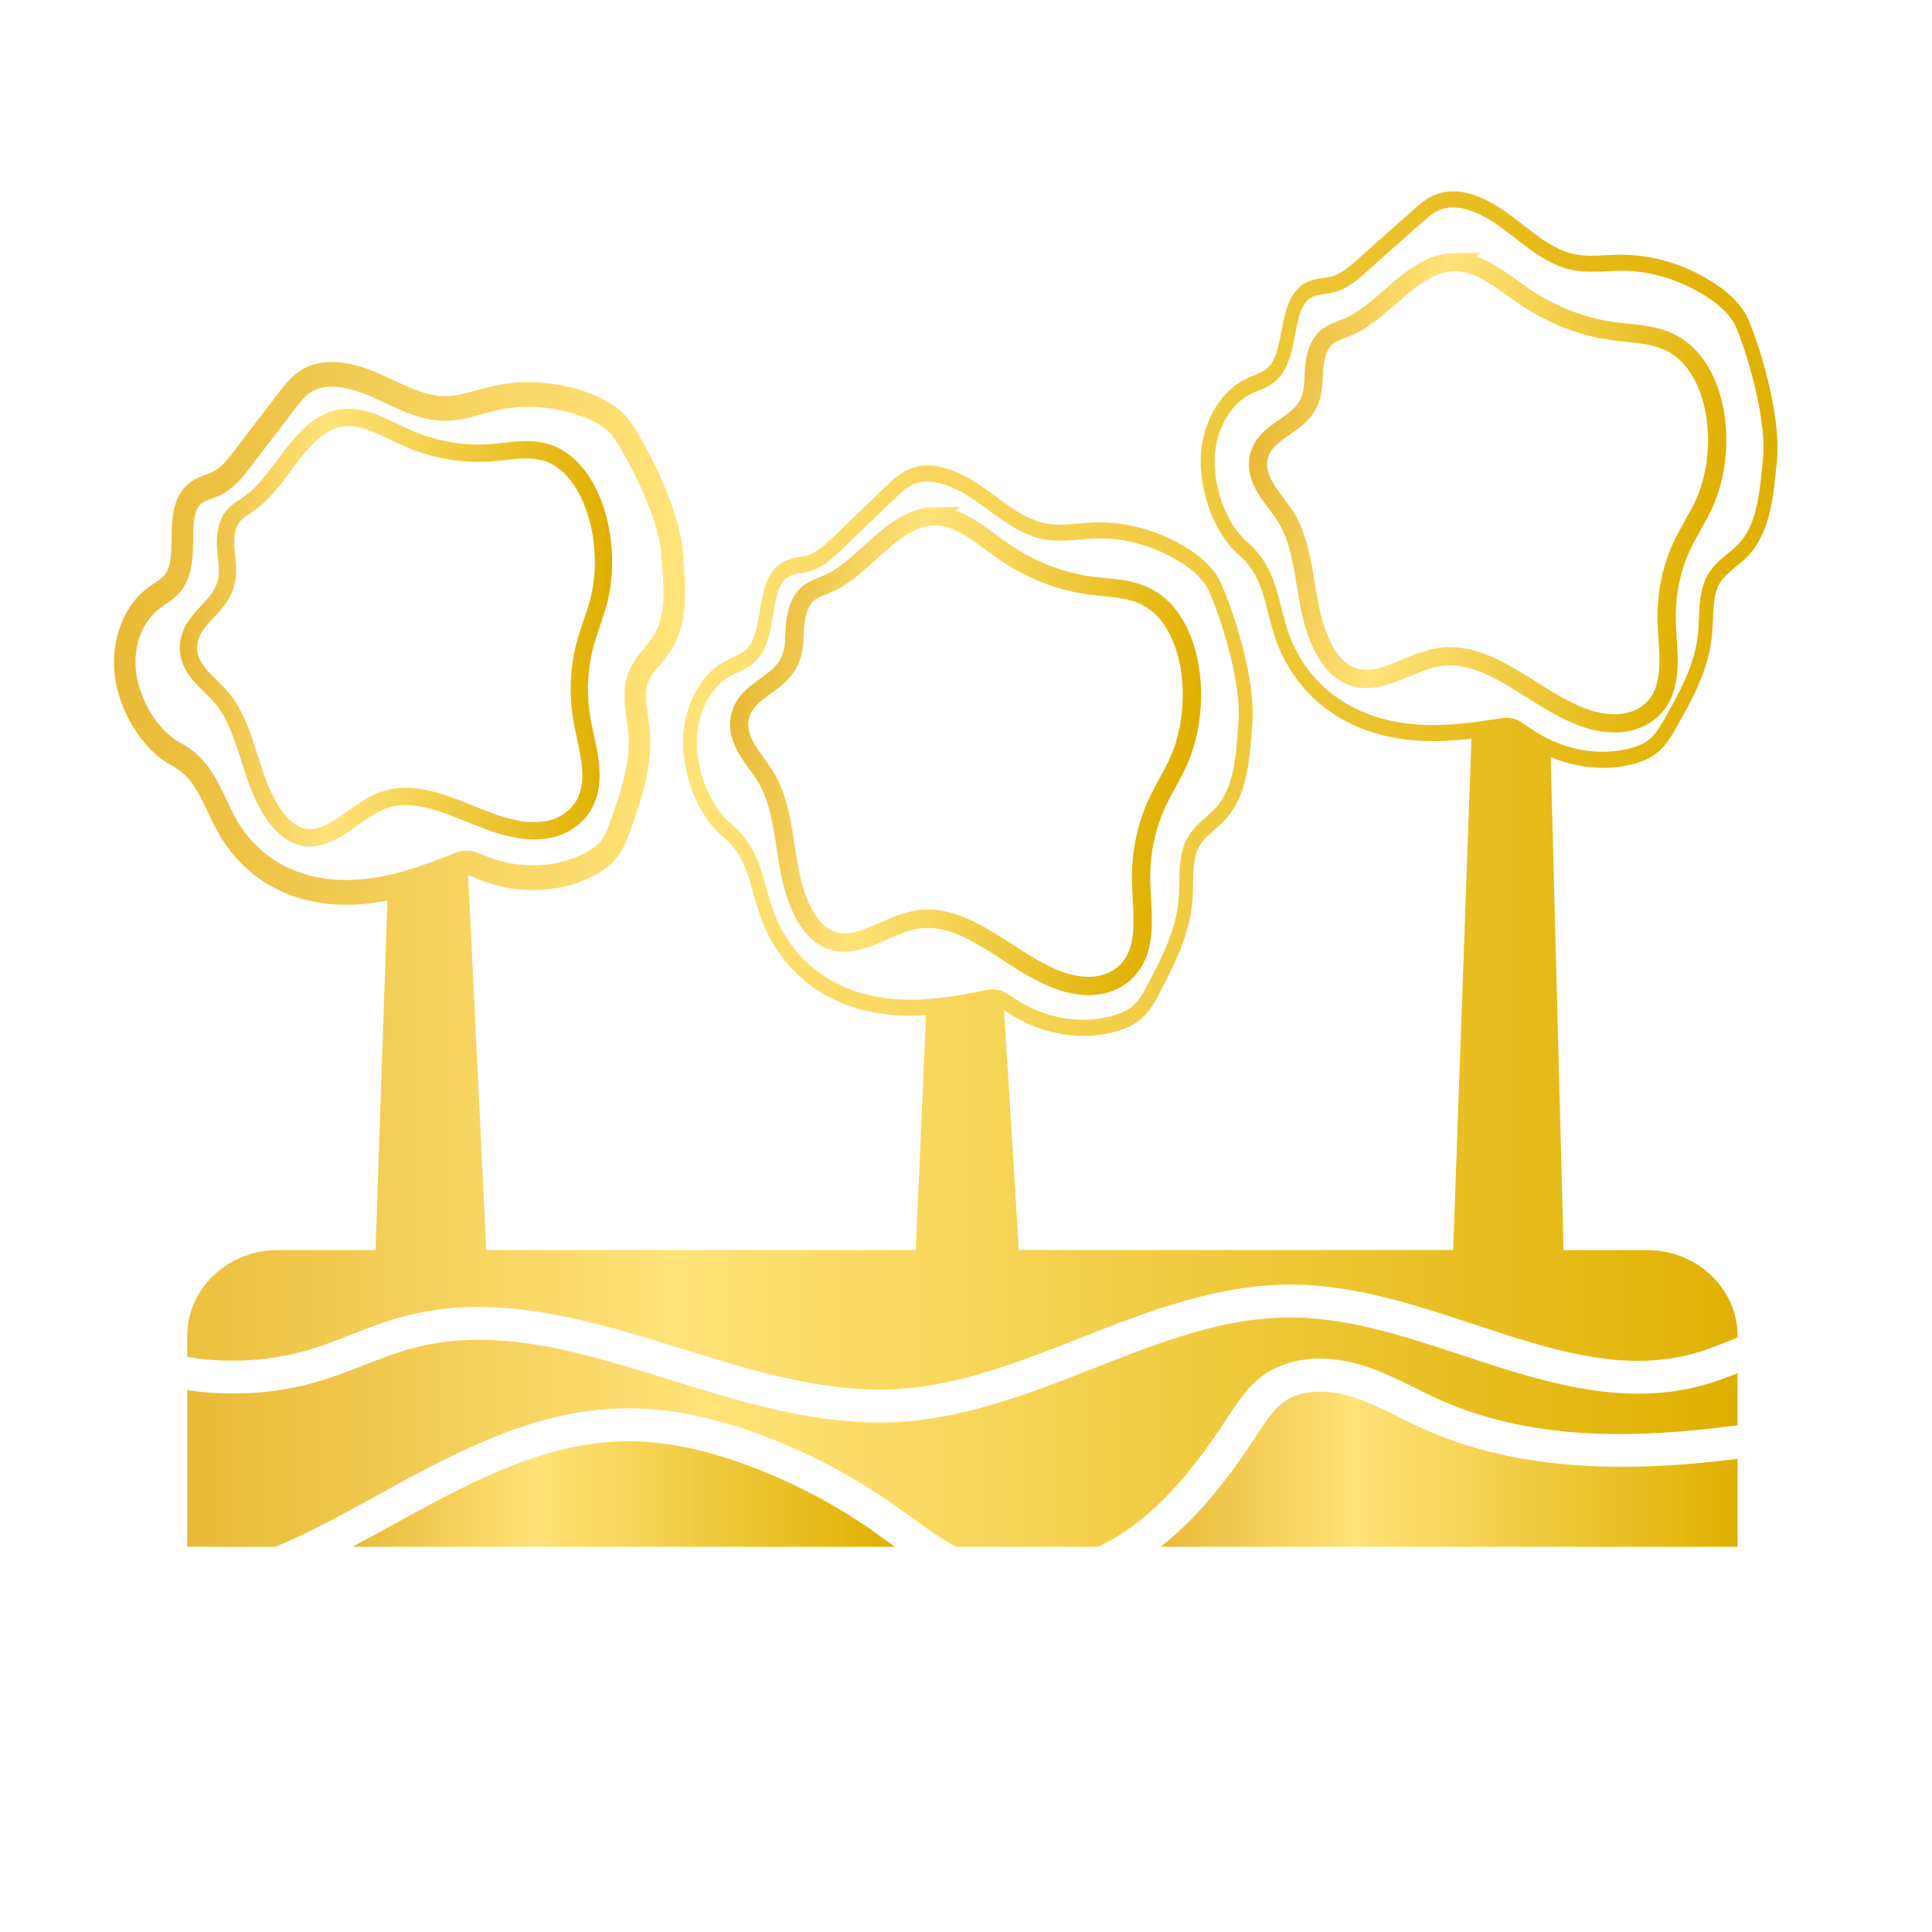 <svg width="110" height="110" viewBox="0 0 110 110" fill="none" xmlns="http://www.w3.org/2000/svg">
<path d="M99.338 17.794C98.914 17.127 98.281 16.539 97.401 15.995C95.825 15.021 94.072 14.507 92.333 14.503C92.045 14.503 91.756 14.516 91.467 14.531C90.78 14.564 90.13 14.601 89.49 14.435C88.491 14.186 87.615 13.504 86.687 12.781C86.443 12.592 86.2 12.402 85.955 12.222C84.306 11.006 82.885 10.621 81.732 11.081C81.202 11.291 80.771 11.675 80.39 12.014L77.328 14.743C76.853 15.165 76.363 15.602 75.779 15.752C75.63 15.79 75.475 15.811 75.32 15.832C75.037 15.87 74.744 15.911 74.457 16.04C73.41 16.513 73.173 17.75 72.964 18.841C72.796 19.719 72.637 20.548 72.127 20.982C71.919 21.159 71.645 21.273 71.356 21.392C71.21 21.453 71.065 21.513 70.923 21.583C69.363 22.348 68.333 24.271 68.362 26.367C68.384 28.051 69.076 30.329 70.567 31.624C71.588 32.509 71.866 33.595 72.189 34.853C72.309 35.319 72.432 35.803 72.601 36.303C73.047 37.63 73.808 38.827 74.805 39.765C76.108 40.993 77.621 41.605 78.902 41.904C79.298 41.997 79.671 42.06 80.01 42.102C81.248 42.257 82.461 42.212 83.777 42.056L82.737 71.173H58.011L57.163 57.506C57.194 57.527 57.224 57.547 57.256 57.569L57.339 57.625C59.211 58.889 61.526 59.301 63.531 58.728C64.204 58.536 64.697 58.276 65.084 57.908C65.518 57.495 65.805 56.947 66.057 56.463C66.853 54.938 67.754 53.208 67.898 51.216C67.92 50.918 67.925 50.612 67.93 50.307C67.941 49.538 67.952 48.81 68.246 48.249C68.452 47.857 68.795 47.553 69.159 47.231C69.348 47.064 69.543 46.892 69.726 46.7C71.002 45.359 71.151 43.268 71.283 41.424L71.303 41.141C71.519 38.179 69.758 33.477 69.284 32.769C68.848 32.119 68.207 31.555 67.325 31.045C65.743 30.133 63.999 29.685 62.28 29.747C61.995 29.758 61.71 29.783 61.425 29.808C60.747 29.868 60.106 29.93 59.468 29.788C58.476 29.576 57.593 28.928 56.657 28.242C56.412 28.062 56.167 27.882 55.92 27.711C54.26 26.558 52.847 26.228 51.719 26.732C51.201 26.962 50.784 27.362 50.417 27.714L47.46 30.557C47.002 30.997 46.528 31.452 45.955 31.625C45.808 31.668 45.656 31.695 45.503 31.721C45.224 31.771 44.936 31.822 44.656 31.962C43.633 32.475 43.43 33.719 43.251 34.818C43.106 35.701 42.971 36.536 42.477 36.988C42.276 37.174 42.009 37.297 41.727 37.428C41.584 37.494 41.442 37.56 41.303 37.635C39.781 38.459 38.812 40.419 38.892 42.512C38.957 44.194 39.697 46.444 41.203 47.68C42.234 48.526 42.536 49.601 42.886 50.844C43.017 51.306 43.151 51.784 43.33 52.278C43.803 53.586 44.587 54.753 45.594 55.653C46.912 56.83 48.423 57.383 49.696 57.634C50.089 57.711 50.46 57.76 50.795 57.79C51.441 57.846 52.078 57.848 52.725 57.807L52.139 71.173H27.687L26.655 49.855C26.791 49.873 26.952 49.94 27.123 50.012L27.215 50.051C29.303 50.927 31.71 50.884 33.654 49.936C34.322 49.61 34.796 49.248 35.147 48.795C35.542 48.285 35.751 47.685 35.937 47.155C36.508 45.52 37.155 43.666 36.998 41.671C36.975 41.377 36.934 41.078 36.892 40.78C36.796 40.081 36.704 39.42 36.888 38.899C37.017 38.532 37.296 38.195 37.592 37.838C37.758 37.639 37.929 37.432 38.088 37.206C39.21 35.601 39.044 33.52 38.898 31.683L38.876 31.408C38.658 28.607 36.277 24.343 35.568 23.617C35.016 23.053 34.272 22.618 33.294 22.287C31.561 21.702 29.736 21.599 28.014 21.991C27.731 22.056 27.45 22.134 27.169 22.212C26.52 22.393 25.903 22.568 25.283 22.555C24.311 22.54 23.36 22.096 22.353 21.625C22.082 21.498 21.811 21.372 21.54 21.254C19.668 20.438 18.16 20.396 17.061 21.127C16.552 21.466 16.187 21.942 15.865 22.363L13.36 25.635C12.988 26.12 12.603 26.622 12.106 26.873C11.975 26.939 11.835 26.989 11.695 27.042C11.426 27.141 11.122 27.255 10.843 27.458C9.804 28.216 9.785 29.576 9.77 30.669C9.759 31.487 9.748 32.26 9.387 32.711C9.237 32.899 9.005 33.057 8.759 33.226C8.625 33.318 8.489 33.411 8.361 33.511C6.9 34.644 6.194 36.81 6.603 38.902C6.929 40.558 8.035 42.648 9.775 43.582C10.853 44.16 11.273 45.05 11.805 46.177C12.004 46.599 12.21 47.035 12.465 47.482C13.147 48.679 14.123 49.677 15.286 50.367C16.799 51.264 18.41 51.514 19.733 51.514C20.139 51.514 20.519 51.49 20.861 51.455C21.266 51.412 21.664 51.349 22.061 51.269L21.381 71.174H15.813C12.967 71.174 10.66 73.37 10.66 76.079V77.26C12.993 77.643 15.421 77.511 17.692 76.82C18.46 76.587 19.203 76.296 19.989 75.988C20.929 75.621 21.901 75.242 22.921 74.966C28.276 73.522 33.614 75.178 38.777 76.78C42.785 78.024 46.93 79.312 50.986 79.092C54.578 78.899 57.934 77.58 61.488 76.185C65.378 74.659 69.393 73.085 73.727 73.139C77.23 73.188 80.623 74.31 83.903 75.394C88.232 76.825 92.321 78.177 96.37 77.079C97.223 76.848 98.046 76.511 98.918 76.154L98.931 76.149V76.079C98.931 73.37 96.624 71.174 93.777 71.174H89.024L88.29 43.105C89.776 43.722 91.394 43.89 92.864 43.533C93.55 43.367 94.055 43.125 94.456 42.772C94.905 42.376 95.209 41.838 95.476 41.364C96.32 39.87 97.275 38.174 97.471 36.188C97.5 35.891 97.513 35.586 97.526 35.281C97.557 34.511 97.587 33.785 97.898 33.236C98.116 32.852 98.471 32.561 98.847 32.253C99.042 32.093 99.244 31.928 99.433 31.743C100.757 30.451 100.961 28.366 101.141 26.528L101.169 26.246C101.463 23.292 99.802 18.523 99.34 17.796L99.338 17.794ZM25.666 48.662C23.876 49.373 22.354 49.882 20.749 50.05C19.461 50.186 17.565 50.132 15.848 49.113C14.887 48.543 14.05 47.688 13.491 46.708C13.263 46.31 13.07 45.9 12.883 45.504C12.32 44.311 11.738 43.079 10.294 42.304C8.93 41.572 8.058 39.911 7.8 38.591C7.499 37.059 8.001 35.487 9.047 34.676C9.157 34.591 9.272 34.512 9.387 34.433C9.683 34.231 10.019 34.001 10.29 33.663C10.967 32.816 10.983 31.686 10.996 30.689C11.011 29.639 11.043 28.979 11.5 28.645C11.648 28.537 11.854 28.46 12.073 28.379C12.243 28.316 12.42 28.25 12.598 28.16C13.345 27.785 13.864 27.107 14.281 26.562L16.786 23.29C17.071 22.918 17.341 22.566 17.675 22.342C18.028 22.108 18.447 22.017 18.887 22.017C19.638 22.017 20.451 22.283 21.106 22.568C21.368 22.682 21.63 22.805 21.891 22.927C22.959 23.426 24.063 23.942 25.267 23.96C26.05 23.978 26.764 23.771 27.458 23.579C27.722 23.505 27.986 23.431 28.253 23.371C29.78 23.023 31.404 23.115 32.948 23.636C33.749 23.907 34.339 24.244 34.752 24.668C35.18 25.105 37.462 29.052 37.655 31.533L37.677 31.81C37.815 33.533 37.944 35.161 37.132 36.323C37.006 36.503 36.859 36.679 36.705 36.866C36.36 37.282 35.968 37.754 35.751 38.37C35.44 39.254 35.568 40.181 35.681 41C35.718 41.267 35.756 41.534 35.777 41.797C35.907 43.455 35.318 45.142 34.799 46.629C34.636 47.093 34.483 47.532 34.23 47.858C34.007 48.146 33.662 48.401 33.175 48.639C31.51 49.451 29.438 49.483 27.635 48.727L27.549 48.691C27.284 48.578 26.984 48.451 26.636 48.438C26.265 48.42 25.929 48.556 25.666 48.662ZM55.948 56.414C54.067 56.794 52.481 57.019 50.855 56.877C49.543 56.762 47.645 56.33 46.073 54.926C45.185 54.133 44.468 53.066 44.053 51.919C43.886 51.46 43.757 51.001 43.632 50.556C43.255 49.216 42.898 47.95 41.657 46.931C40.367 45.871 39.732 43.925 39.676 42.465C39.609 40.739 40.395 39.129 41.631 38.461C41.755 38.393 41.884 38.334 42.013 38.274C42.335 38.125 42.669 37.97 42.961 37.702C43.687 37.036 43.864 35.945 44.022 34.982C44.184 33.982 44.326 33.118 44.963 32.798C45.15 32.705 45.376 32.665 45.617 32.622C45.79 32.592 45.968 32.56 46.147 32.506C46.891 32.282 47.458 31.738 47.958 31.258L50.915 28.415C51.251 28.092 51.599 27.758 51.996 27.582C53.106 27.087 54.521 27.804 55.512 28.493C55.754 28.66 55.993 28.836 56.233 29.012C57.19 29.714 58.18 30.44 59.321 30.683C60.058 30.84 60.781 30.777 61.479 30.716C61.752 30.692 62.026 30.668 62.3 30.658C63.89 30.598 65.505 31.015 66.97 31.861C67.745 32.309 68.298 32.789 68.66 33.329C69.036 33.889 70.713 38.386 70.517 41.064L70.496 41.349C70.371 43.105 70.241 44.922 69.197 46.019C69.039 46.185 68.865 46.339 68.681 46.502C68.275 46.861 67.856 47.232 67.573 47.773C67.167 48.545 67.153 49.433 67.14 50.291C67.136 50.576 67.132 50.861 67.112 51.139C66.984 52.917 66.133 54.548 65.382 55.988C65.152 56.428 64.914 56.884 64.585 57.197C64.292 57.475 63.898 57.678 63.343 57.837C61.534 58.354 59.436 57.978 57.734 56.829L57.654 56.775C57.425 56.618 57.165 56.441 56.86 56.37C56.532 56.295 56.219 56.355 55.948 56.41L55.948 56.414ZM100.376 26.139L100.348 26.423C100.177 28.174 99.999 29.986 98.917 31.043C98.753 31.203 98.573 31.35 98.383 31.506C97.963 31.849 97.53 32.205 97.23 32.734C96.8 33.491 96.764 34.378 96.729 35.236C96.717 35.52 96.706 35.805 96.678 36.083C96.503 37.856 95.602 39.454 94.806 40.865C94.563 41.297 94.311 41.743 93.969 42.044C93.667 42.31 93.263 42.498 92.698 42.636C90.855 43.083 88.743 42.626 87.051 41.412L86.973 41.356C86.745 41.19 86.486 41.003 86.179 40.92C85.849 40.832 85.532 40.88 85.256 40.925C83.344 41.233 81.735 41.396 80.095 41.192C78.771 41.026 76.863 40.522 75.308 39.057C74.431 38.231 73.733 37.136 73.343 35.973C73.186 35.508 73.067 35.043 72.952 34.594C72.604 33.239 72.276 31.961 71.046 30.893C69.768 29.785 69.176 27.814 69.157 26.352C69.133 24.623 69.968 23.044 71.235 22.423C71.362 22.36 71.494 22.306 71.626 22.251C71.956 22.114 72.298 21.973 72.6 21.716C73.35 21.078 73.558 19.994 73.741 19.037C73.931 18.043 74.096 17.185 74.749 16.89C74.939 16.804 75.17 16.773 75.414 16.739C75.589 16.715 75.77 16.69 75.953 16.643C76.71 16.448 77.297 15.926 77.815 15.465L80.878 12.736C81.226 12.426 81.585 12.106 81.992 11.944C83.127 11.493 84.54 12.264 85.524 12.991C85.764 13.167 86.001 13.353 86.24 13.538C87.19 14.277 88.172 15.041 89.32 15.329C90.061 15.513 90.793 15.478 91.501 15.444C91.778 15.431 92.055 15.417 92.332 15.417C93.942 15.42 95.563 15.897 97.024 16.8C97.796 17.277 98.343 17.779 98.695 18.333C99.061 18.908 100.642 23.468 100.377 26.139H100.376Z" fill="url(#paint0_linear_482_18353)"/>
<path d="M49.555 87.07C47.489 85.637 45.24 84.451 42.869 83.543C40.146 82.501 37.731 82.023 35.475 82.065C31.14 82.156 27.156 84.171 22.77 86.597C21.875 87.091 20.974 87.588 20.062 88.068H50.951C50.83 87.981 50.707 87.893 50.587 87.806C50.244 87.558 49.9 87.31 49.555 87.07V87.07Z" fill="url(#paint1_linear_482_18353)"/>
<path d="M80.986 81.331C80.534 81.126 80.088 80.905 79.643 80.684C78.675 80.203 77.762 79.75 76.793 79.473C75.344 79.059 73.963 79.187 73.097 79.812C72.54 80.214 72.128 80.843 71.691 81.509L71.65 81.573C70.137 83.88 68.412 86.239 66.078 88.068H98.93V83.06C93.083 83.804 86.625 83.885 80.986 81.331Z" fill="url(#paint2_linear_482_18353)"/>
<path d="M83.255 77.165C80.122 76.129 76.882 75.059 73.697 75.014C69.77 74.951 66.115 76.397 62.239 77.919C58.691 79.312 55.021 80.753 51.097 80.964C46.66 81.202 42.346 79.86 38.165 78.563C33.058 76.978 28.235 75.482 23.459 76.769C22.547 77.016 21.669 77.359 20.739 77.722C19.951 78.031 19.136 78.349 18.294 78.606C15.827 79.356 13.201 79.519 10.66 79.15V88.068H15.688C17.771 87.189 19.793 86.072 21.781 84.973C26.408 82.415 30.63 80.289 35.434 80.188C37.959 80.141 40.632 80.663 43.607 81.802C46.129 82.766 48.521 84.029 50.718 85.552C51.075 85.8 51.428 86.055 51.782 86.31C52.675 86.955 53.536 87.577 54.44 88.067H62.52C63.075 87.803 63.619 87.491 64.145 87.128C66.611 85.426 68.405 82.974 69.977 80.578L70.018 80.515C70.505 79.77 71.058 78.927 71.905 78.315C73.292 77.313 75.28 77.079 77.361 77.674C78.508 78.001 79.549 78.519 80.556 79.018C80.979 79.229 81.403 79.439 81.835 79.635C86.986 81.967 92.693 81.977 98.93 81.15V78.185C98.278 78.445 97.609 78.692 96.909 78.882C92.262 80.14 87.684 78.628 83.256 77.164L83.255 77.165Z" fill="url(#paint3_linear_482_18353)"/>
<path d="M19.255 23.831C20.59 23.527 21.897 24.374 23.18 24.938C24.721 25.616 26.363 25.902 27.987 25.777C29.016 25.697 30.061 25.456 31.067 25.749C33.733 26.525 34.976 30.967 34.065 34.305C33.834 35.154 33.499 35.953 33.282 36.809C32.945 38.133 32.898 39.574 33.129 40.935C33.377 42.4 33.934 43.947 33.471 45.32C33.109 46.394 32.205 47.004 31.314 47.204C28.054 47.934 24.747 44.306 21.605 45.647C20.143 46.271 18.861 47.937 17.335 47.675C16.001 47.446 15.097 45.806 14.55 44.213C14.002 42.619 13.6 40.847 12.593 39.689C11.839 38.822 10.689 38.111 10.732 36.808C10.771 35.599 11.823 34.968 12.451 34.072C13.417 32.694 12.652 31.684 12.888 30.308C13.101 29.062 13.83 29.063 14.691 28.264C16.223 26.843 17.259 24.286 19.254 23.831L19.255 23.831Z" stroke="url(#paint4_linear_482_18353)" stroke-width="0.986" stroke-miterlimit="10"/>
<path d="M53.219 29.395C54.671 29.378 55.903 30.54 57.159 31.407C58.665 32.446 60.343 33.106 62.069 33.337C63.163 33.484 64.301 33.468 65.308 33.993C67.98 35.385 68.552 40.234 67.045 43.468C66.661 44.291 66.178 45.039 65.809 45.872C65.237 47.16 64.95 48.634 64.967 50.087C64.987 51.65 65.315 53.366 64.603 54.677C64.045 55.702 62.994 56.13 62.025 56.138C58.48 56.166 55.607 51.695 52.085 52.378C50.447 52.696 48.825 54.126 47.267 53.518C45.903 52.985 45.224 51.096 44.913 49.334C44.601 47.572 44.471 45.658 43.604 44.242C42.956 43.182 41.866 42.194 42.125 40.861C42.366 39.625 43.575 39.21 44.383 38.428C45.625 37.223 44.987 36.013 45.463 34.648C45.892 33.414 46.658 33.576 47.694 32.945C49.539 31.822 51.048 29.419 53.22 29.394L53.219 29.395Z" stroke="url(#paint5_linear_482_18353)" stroke-width="1.043" stroke-miterlimit="10"/>
<path d="M82.851 14.925C84.325 14.919 85.582 16.068 86.861 16.926C88.395 17.956 90.101 18.615 91.854 18.855C92.965 19.007 94.119 19 95.144 19.522C97.863 20.906 98.472 25.66 96.962 28.816C96.578 29.619 96.092 30.348 95.721 31.16C95.148 32.417 94.866 33.859 94.892 35.282C94.921 36.813 95.265 38.496 94.549 39.776C93.99 40.775 92.925 41.186 91.943 41.186C88.346 41.186 85.404 36.786 81.835 37.427C80.175 37.725 78.537 39.114 76.952 38.505C75.565 37.974 74.866 36.118 74.54 34.39C74.213 32.661 74.07 30.786 73.183 29.392C72.519 28.35 71.407 27.374 71.662 26.07C71.9 24.862 73.124 24.465 73.939 23.704C75.192 22.534 74.538 21.344 75.012 20.011C75.441 18.805 76.218 18.97 77.266 18.359C79.131 17.274 80.649 14.932 82.852 14.924L82.851 14.925Z" stroke="url(#paint6_linear_482_18353)" stroke-width="1.039" stroke-miterlimit="10"/>
<defs>
<linearGradient id="paint0_linear_482_18353" x1="6.488" y1="45.004" x2="101.202" y2="45.004" gradientUnits="userSpaceOnUse">
<stop stop-color="#E9BA36"/>
<stop offset="0.337" stop-color="#FFE379"/>
<stop offset="1" stop-color="#E0B000"/>
</linearGradient>
<linearGradient id="paint1_linear_482_18353" x1="20.062" y1="85.065" x2="50.951" y2="85.065" gradientUnits="userSpaceOnUse">
<stop stop-color="#E9BA36"/>
<stop offset="0.337" stop-color="#FFE379"/>
<stop offset="1" stop-color="#E0B000"/>
</linearGradient>
<linearGradient id="paint2_linear_482_18353" x1="66.078" y1="83.651" x2="98.93" y2="83.651" gradientUnits="userSpaceOnUse">
<stop stop-color="#E9BA36"/>
<stop offset="0.337" stop-color="#FFE379"/>
<stop offset="1" stop-color="#E0B000"/>
</linearGradient>
<linearGradient id="paint3_linear_482_18353" x1="10.66" y1="81.54" x2="98.93" y2="81.54" gradientUnits="userSpaceOnUse">
<stop stop-color="#E9BA36"/>
<stop offset="0.337" stop-color="#FFE379"/>
<stop offset="1" stop-color="#E0B000"/>
</linearGradient>
<linearGradient id="paint4_linear_482_18353" x1="10.46" y1="35.736" x2="34.632" y2="35.736" gradientUnits="userSpaceOnUse">
<stop stop-color="#E9BA36"/>
<stop offset="0.337" stop-color="#FFE379"/>
<stop offset="1" stop-color="#E0B000"/>
</linearGradient>
<linearGradient id="paint5_linear_482_18353" x1="41.983" y1="39.919" x2="67.39" y2="44.612" gradientUnits="userSpaceOnUse">
<stop stop-color="#E9BA36"/>
<stop offset="0.337" stop-color="#FFE379"/>
<stop offset="1" stop-color="#E0B000"/>
</linearGradient>
<linearGradient id="paint6_linear_482_18353" x1="71.541" y1="25.148" x2="97.324" y2="29.911" gradientUnits="userSpaceOnUse">
<stop stop-color="#E9BA36"/>
<stop offset="0.337" stop-color="#FFE379"/>
<stop offset="1" stop-color="#E0B000"/>
</linearGradient>
</defs>
</svg>
